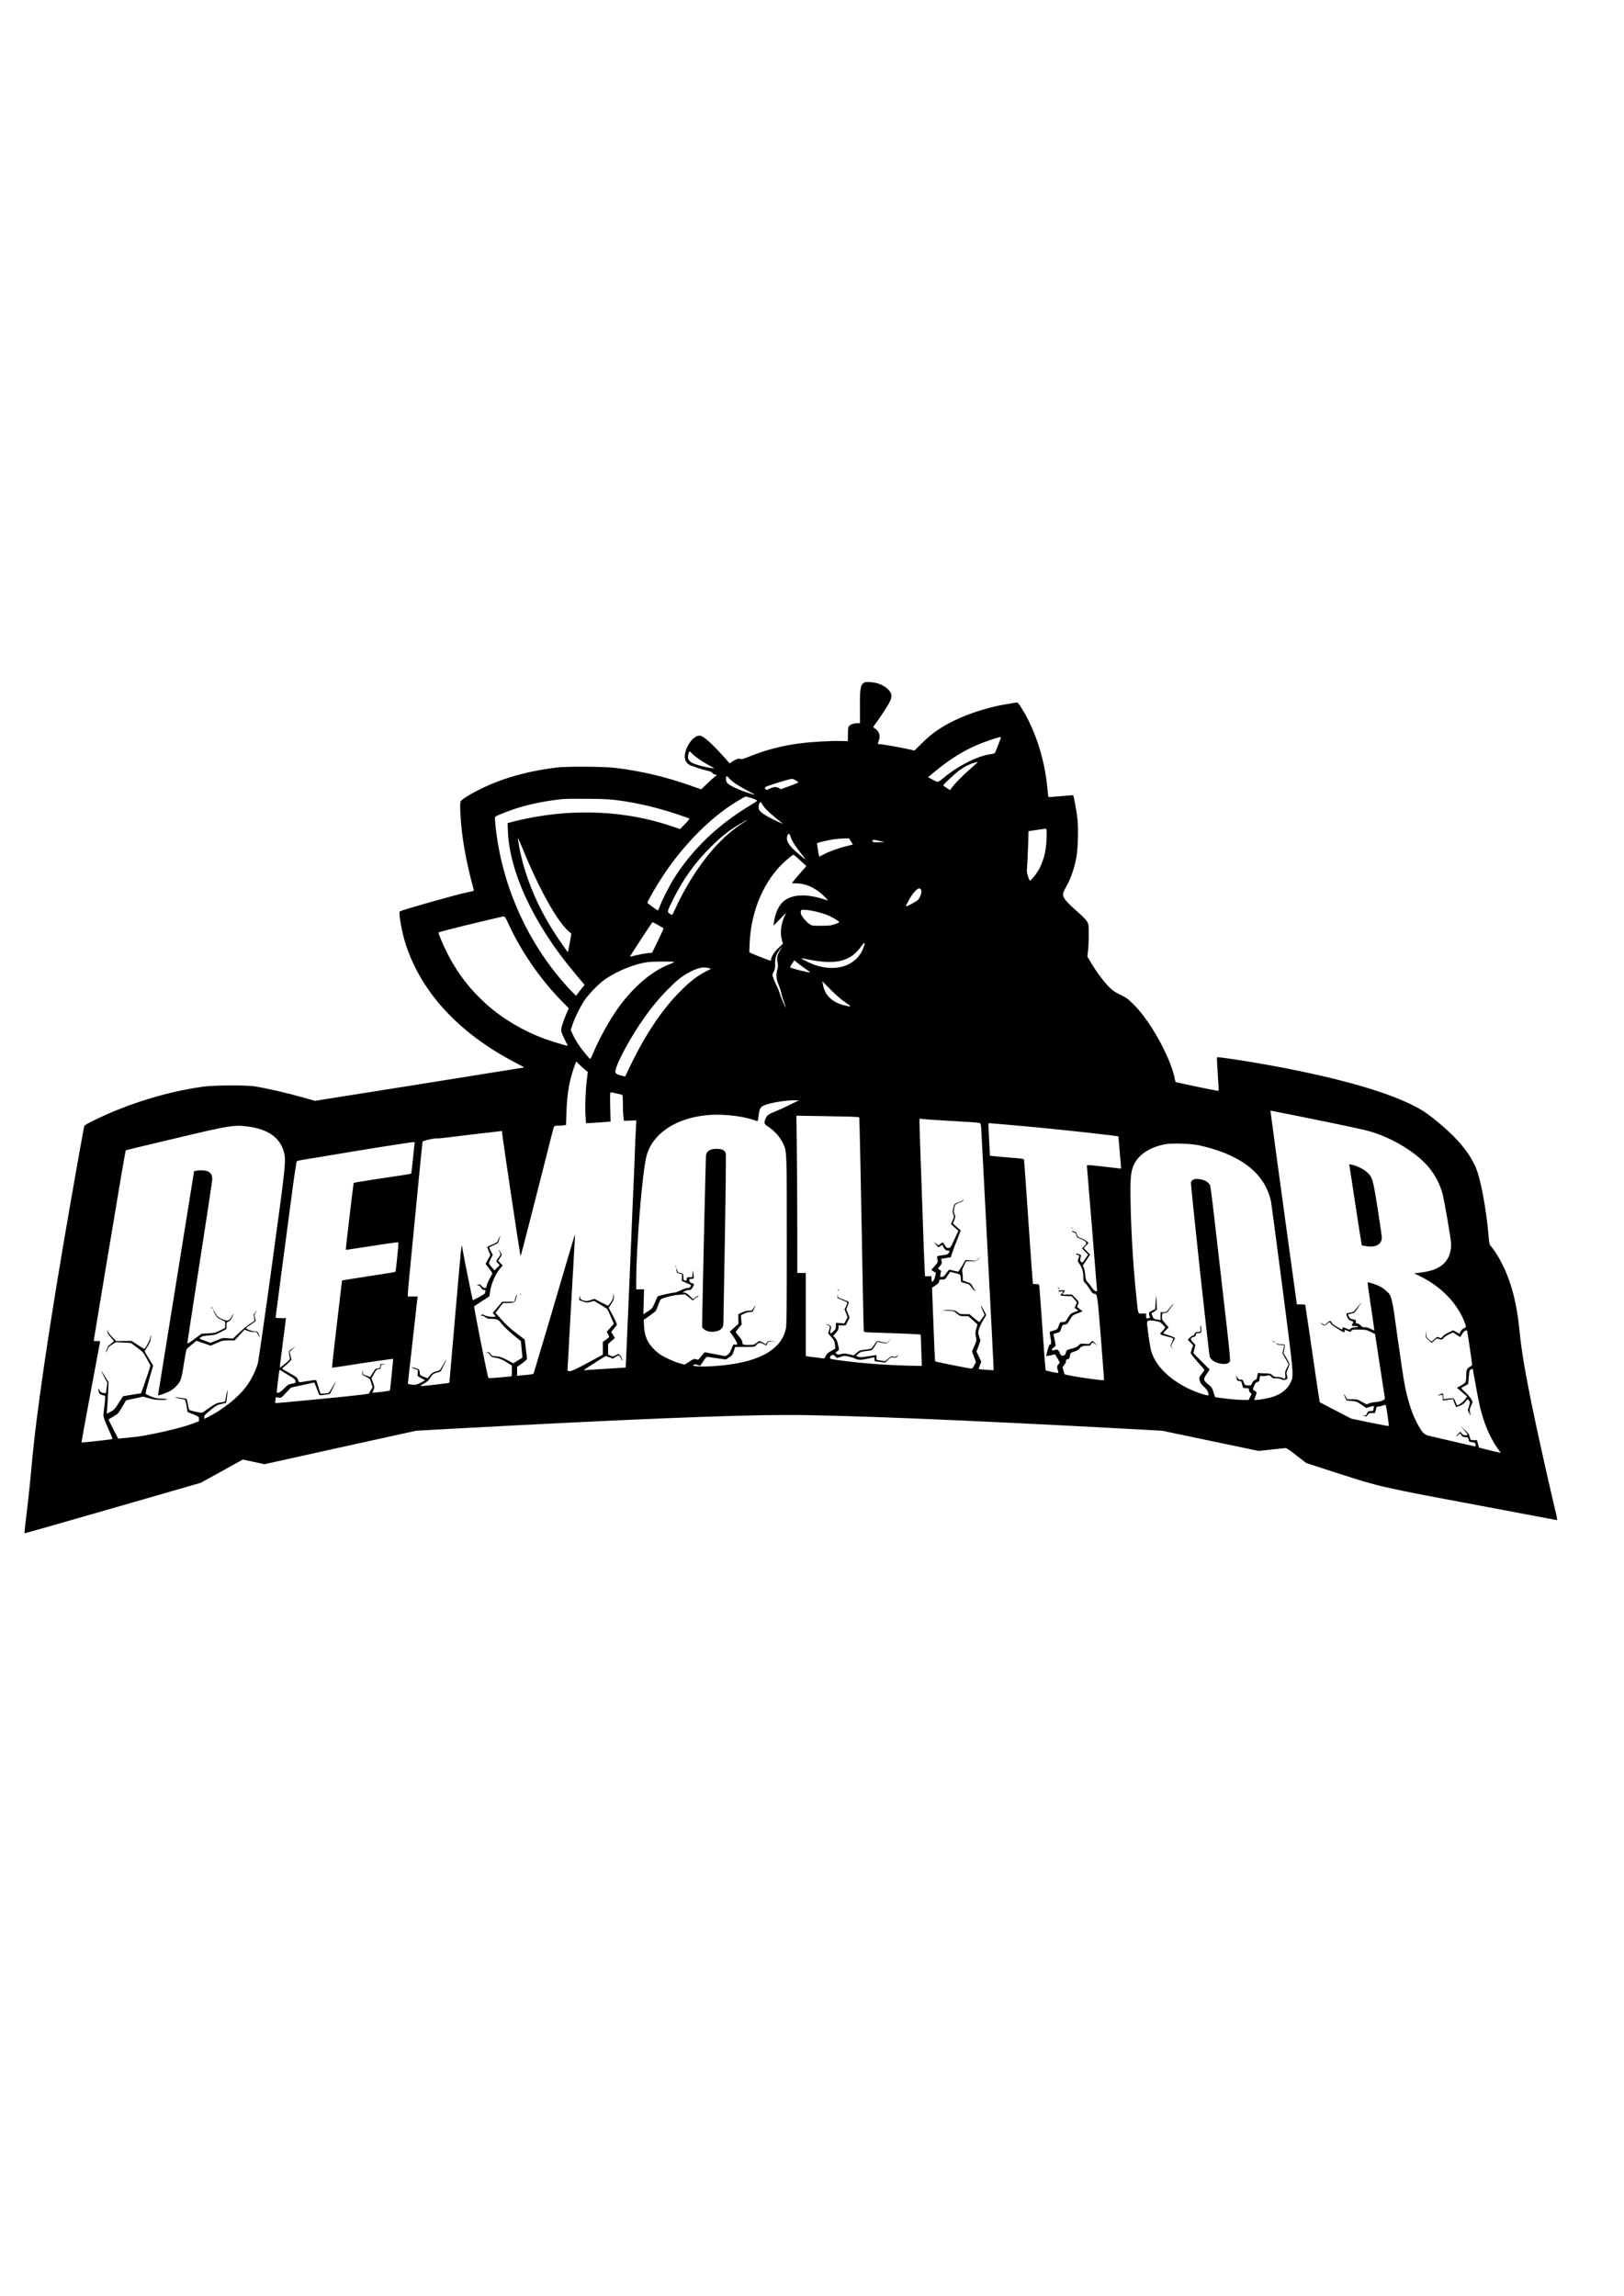 <?xml version="1.0" encoding="UTF-8" standalone="no"?> <svg xmlns="http://www.w3.org/2000/svg" version="1.0" width="2481pt" height="3508pt" viewBox="0 0 2481 3508" preserveAspectRatio="xMidYMid meet"><g transform="translate(0,3508) scale(0.1,-0.1)" fill="#000000" stroke="none"><path d="M13188 24641 c-43 -35 -53 -102 -51 -373 l1 -238 -37 0 c-53 0 -105 -17 -127 -41 -16 -18 -19 -38 -20 -128 l-1 -106 -114 3 c-137 4 -438 -13 -604 -34 -272 -34 -529 -100 -762 -194 -101 -41 -146 -54 -157 -48 -24 14 -68 1 -122 -34 l-47 -32 -66 75 c-202 228 -338 349 -393 349 -124 0 -268 -256 -215 -382 9 -21 30 -47 49 -58 36 -22 208 -80 300 -100 38 -9 58 -19 61 -30 2 -10 19 -20 38 -24 l33 -6 -39 -32 c-22 -18 -77 -67 -121 -111 l-82 -78 -153 54 c-382 136 -755 224 -1149 273 -182 23 -745 26 -910 6 -462 -57 -854 -171 -1203 -349 -131 -67 -252 -145 -260 -168 -17 -42 0 -328 34 -570 24 -179 76 -433 125 -623 20 -75 39 -146 41 -157 4 -18 -5 -22 -89 -37 -139 -26 -999 -269 -1040 -294 -23 -14 32 -322 88 -496 240 -743 818 -1367 1677 -1814 78 -40 138 -74 134 -74 -5 0 -102 -16 -215 -35 -114 -19 -831 -133 -1593 -255 l-1387 -220 -138 39 c-285 81 -600 154 -789 183 -138 20 -625 17 -785 -6 -547 -77 -1124 -253 -1637 -501 -138 -67 -173 -88 -178 -107 -9 -42 -123 -676 -209 -1173 -324 -1864 -524 -3216 -596 -4045 -20 -226 -49 -499 -90 -834 -11 -88 -18 -161 -16 -164 3 -2 609 170 1348 384 l1343 387 323 178 322 178 164 -35 165 -36 1158 256 1158 255 555 31 c2619 142 4274 210 5105 210 835 0 2661 -74 5180 -210 l560 -31 736 -154 735 -154 180 19 c98 11 195 21 215 23 34 4 48 -4 185 -111 l149 -116 500 -162 c621 -201 651 -208 2176 -493 618 -116 1133 -213 1145 -216 20 -4 19 4 -27 193 -114 480 -280 1231 -363 1643 -95 475 -144 770 -171 1044 -31 314 -78 545 -156 772 -68 198 -185 419 -276 524 -30 33 -32 40 -43 174 -32 386 -117 846 -189 1023 -91 224 -277 452 -564 690 -180 150 -260 204 -430 287 -443 219 -1232 434 -2251 615 -335 59 -705 114 -713 106 -4 -3 1 -119 11 -257 10 -138 15 -254 12 -257 -5 -5 -613 121 -653 135 -6 3 -14 28 -18 56 -9 65 -55 202 -105 317 -141 320 -339 630 -520 811 -84 85 -107 102 -201 148 -82 40 -122 66 -170 114 -77 77 -196 234 -277 370 l-61 102 10 80 c13 98 17 357 6 406 -10 50 -47 94 -174 205 -164 145 -213 204 -213 260 0 18 18 63 45 110 74 129 127 282 161 465 21 114 30 428 15 571 -11 103 -56 357 -66 366 -2 3 -88 -3 -190 -13 -103 -9 -188 -15 -189 -13 -2 1 -8 63 -15 136 -41 453 -197 925 -418 1259 -30 45 -38 52 -61 48 -15 -3 -72 -12 -127 -21 -234 -36 -515 -119 -730 -214 -247 -109 -418 -222 -582 -387 l-112 -111 -103 23 c-118 27 -398 75 -434 75 -29 0 -28 0 -7 59 27 76 -1 149 -72 188 -19 11 -19 13 13 55 68 91 194 282 222 339 36 70 38 114 7 160 -55 82 -174 140 -302 147 -70 3 -83 1 -107 -17z m2102 -830 c0 -13 -81 -224 -92 -237 -4 -6 -34 -14 -65 -18 -183 -21 -484 -170 -699 -346 -112 -92 -100 -89 -183 -44 l-72 39 33 28 c259 221 477 362 720 466 115 49 297 112 351 120 4 0 7 -3 7 -8z m-4708 -254 c48 -47 120 -97 247 -169 l86 -49 -50 6 c-78 10 -215 45 -271 70 -59 26 -84 56 -84 102 0 28 17 83 26 83 2 0 23 -19 46 -43z m4303 -170 c-178 -156 -291 -268 -350 -351 l-21 -28 -52 33 c-29 17 -52 35 -52 39 0 13 176 178 240 225 79 58 163 101 233 120 28 7 54 14 57 14 3 0 -22 -23 -55 -52z m-3627 -295 c43 -28 127 -76 188 -107 117 -60 107 -62 -51 -8 -135 46 -259 107 -284 139 -21 26 -27 67 -15 98 5 13 15 7 45 -28 22 -24 74 -67 117 -94z m902 62 c22 -15 39 -28 38 -29 -14 -12 -278 -110 -278 -103 0 16 -69 39 -98 32 -15 -3 -47 -16 -70 -27 -43 -21 -44 -21 -58 -2 -8 10 -11 22 -7 26 21 20 369 127 416 129 9 0 35 -12 57 -26z m-672 -271 c45 -15 81 -32 79 -37 -2 -6 -55 -41 -118 -79 -492 -297 -887 -679 -1163 -1126 -66 -107 -175 -324 -207 -412 -12 -32 -25 -59 -29 -59 -9 0 -160 109 -160 116 0 22 144 271 243 419 274 412 609 767 962 1023 84 60 283 182 299 182 6 0 48 -12 94 -27z m-2043 -32 c304 -41 598 -111 900 -212 99 -33 183 -63 187 -67 4 -4 -27 -41 -68 -83 l-74 -77 -144 49 c-676 227 -1441 267 -2191 114 -93 -19 -199 -43 -235 -54 l-65 -18 3 -99 c19 -641 395 -1447 1025 -2196 56 -67 112 -134 125 -149 l23 -28 -43 -53 c-24 -29 -53 -67 -65 -83 l-22 -30 -56 55 c-31 30 -102 108 -158 174 -559 652 -921 1487 -1014 2343 -16 152 -16 156 2 169 30 22 260 109 376 142 206 59 414 98 640 122 46 5 224 7 394 5 243 -2 342 -8 460 -24z m2241 -118 c30 -36 135 -129 244 -215 l35 -28 -60 26 c-116 50 -238 118 -276 154 -34 32 -39 43 -39 80 0 27 7 51 17 62 16 18 17 18 31 -9 8 -15 30 -47 48 -70z m-277 -187 c-2 -3 -38 -27 -79 -54 -246 -161 -473 -397 -691 -720 -109 -161 -239 -391 -311 -553 -29 -65 -57 -119 -61 -119 -5 0 -22 10 -39 21 -38 28 -36 34 56 219 155 309 330 555 561 785 165 166 285 262 451 360 98 59 126 74 113 61z m4581 -218 c0 -204 -34 -366 -105 -507 -43 -87 -141 -209 -155 -194 -4 4 -16 35 -27 68 -16 50 -18 74 -12 145 4 47 11 187 15 312 l7 228 31 5 c31 6 210 31 234 34 9 1 12 -23 12 -91z m-3913 -30 c16 -57 72 -148 160 -258 40 -49 70 -90 68 -90 -8 0 -121 93 -174 144 -97 92 -126 156 -101 220 14 39 34 31 47 -16z m-4081 -213 c247 -600 516 -1081 689 -1233 l44 -39 -25 -139 c-14 -76 -27 -140 -28 -141 -2 -2 -37 45 -78 104 -285 407 -463 767 -592 1193 -35 119 -79 317 -90 405 -7 60 -8 62 80 -150z m5004 138 l30 -47 -107 -27 c-123 -30 -273 -86 -352 -130 -29 -17 -54 -29 -55 -27 -7 9 -37 200 -33 204 9 10 158 45 246 59 47 7 121 13 164 14 l77 1 30 -47z m460 3 l55 -14 -92 -1 c-88 -1 -93 0 -93 20 0 23 16 22 130 -5z m-1235 -293 l94 -87 -63 -70 c-80 -92 -156 -183 -156 -188 0 -2 31 -4 69 -5 153 -2 311 -80 440 -215 22 -24 39 -44 38 -45 -2 -1 -37 9 -78 22 -247 78 -448 71 -580 -21 -80 -55 -147 -190 -164 -328 l-7 -60 96 100 96 99 -29 -65 c-52 -119 -65 -239 -36 -351 l16 -59 -67 -63 c-65 -60 -114 -138 -114 -180 0 -14 -5 -17 -22 -12 -42 13 -246 94 -279 110 l-32 17 6 141 c20 492 223 961 537 1244 68 60 122 103 133 103 5 0 51 -39 102 -87z m1849 -455 c11 -30 -11 -99 -46 -144 -19 -24 -176 -109 -185 -100 -6 6 44 102 80 156 75 112 131 145 151 88z m-1581 -333 c51 -13 122 -36 158 -51 74 -32 169 -90 169 -103 0 -5 -30 -20 -67 -33 -59 -20 -87 -23 -209 -23 -140 0 -141 0 -184 30 -45 31 -113 114 -125 153 -3 12 -3 32 0 43 7 21 11 21 86 15 43 -3 120 -17 172 -31z m-4724 -183 c191 -415 478 -833 798 -1163 l122 -125 -39 -90 c-21 -50 -48 -123 -60 -163 -27 -86 -23 -102 43 -236 24 -47 43 -85 42 -85 -18 0 -279 79 -351 106 -673 251 -1187 704 -1493 1314 -72 144 -139 306 -130 314 9 7 371 99 634 161 154 36 296 69 315 74 63 16 62 17 119 -107z m2285 -16 c43 -25 80 -47 83 -49 2 -3 -36 -88 -85 -190 l-89 -184 -71 -7 c-39 -4 -115 -18 -169 -31 -54 -13 -98 -23 -99 -22 -3 5 339 527 345 527 4 0 43 -20 85 -44z m3145 -324 c-24 -74 -62 -137 -118 -192 -143 -141 -372 -178 -621 -98 -69 22 -224 97 -216 105 2 3 38 -3 78 -12 40 -9 120 -23 178 -31 320 -42 508 21 651 219 55 75 71 78 48 9z m-1285 -69 c-42 -70 -49 -108 -35 -181 9 -48 8 -67 -5 -112 -21 -72 -14 -152 21 -227 14 -32 33 -89 41 -126 7 -37 27 -101 43 -142 16 -41 27 -75 24 -75 -8 0 -71 145 -88 204 -9 33 -34 94 -55 135 -21 42 -43 95 -50 118 -12 38 -11 45 10 85 19 35 23 57 22 120 -1 92 14 141 64 209 20 27 37 49 39 49 2 0 -12 -26 -31 -57z m383 -270 c46 -31 81 -58 79 -60 -10 -10 -306 65 -306 78 0 5 15 31 33 58 l32 49 40 -34 c22 -18 77 -59 122 -91z m-1997 99 c0 -5 -38 -23 -85 -41 -262 -102 -547 -348 -774 -666 -133 -187 -292 -475 -382 -692 -19 -46 -37 -83 -41 -83 -13 0 -132 146 -185 226 -29 45 -67 113 -83 150 l-31 68 31 91 c41 115 114 262 181 362 73 107 227 264 324 328 193 128 436 225 634 254 74 11 411 13 411 3z m524 -93 l40 -11 -80 -41 c-141 -74 -234 -147 -390 -302 -273 -273 -526 -648 -756 -1121 l-88 -182 -41 9 c-77 18 -109 36 -109 62 0 66 105 288 251 532 176 293 356 531 549 725 144 146 217 204 333 265 126 68 212 86 291 64z m2094 -527 c101 -67 98 -73 -20 -43 -189 49 -296 153 -326 318 l-9 50 131 -132 c87 -87 162 -152 224 -193z m-3960 -1044 l22 -15 -15 -127 c-21 -179 -29 -400 -20 -540 l7 -119 112 7 c61 3 145 9 187 13 l77 6 -6 223 c-3 158 -2 224 6 224 6 0 41 -7 79 -15 37 -9 77 -17 88 -20 19 -4 20 -13 21 -147 0 -79 4 -168 8 -198 l7 -55 95 3 95 3 -5 -93 c-7 -121 -14 -292 -21 -503 -3 -93 -10 -253 -15 -355 -5 -102 -14 -306 -20 -455 -12 -300 -15 -392 -65 -1554 -19 -447 -36 -815 -37 -816 -2 -1 -142 -10 -313 -20 -170 -9 -314 -20 -320 -23 -5 -3 -5 0 1 7 18 20 318 211 330 211 7 0 33 -9 59 -20 l46 -20 39 25 c22 14 43 25 47 25 14 0 43 -34 43 -51 0 -10 4 -20 8 -23 19 -12 -2 54 -24 75 l-24 23 -45 -22 c-43 -21 -46 -21 -80 -5 l-35 17 0 80 0 81 51 46 52 45 -27 47 -28 47 39 47 c22 27 43 54 47 60 4 7 -22 67 -59 137 l-66 124 41 63 c34 53 40 69 39 113 l-1 51 -8 -52 c-5 -36 -18 -66 -41 -95 -18 -24 -34 -45 -36 -48 -2 -2 -51 20 -108 50 l-104 55 -49 -17 c-57 -21 -83 -21 -132 -4 -28 10 -36 19 -41 47 l-6 34 -2 -41 -1 -40 58 -20 c53 -19 61 -20 113 -6 l55 15 97 -57 c53 -32 101 -63 106 -70 6 -7 30 -60 54 -118 l45 -105 -55 -62 -55 -61 21 -36 c12 -19 19 -40 16 -44 -3 -5 -26 -24 -50 -41 l-45 -32 0 -98 0 -97 -233 -126 c-178 -96 -242 -126 -270 -126 -29 0 -37 4 -37 18 0 23 108 1939 113 2017 3 39 2 53 -4 40 -5 -11 -74 -245 -155 -520 -111 -381 -338 -1149 -470 -1586 -3 -12 -23 -18 -77 -23 -39 -4 -96 -9 -124 -12 l-53 -6 0 69 0 69 75 52 c44 31 75 59 75 70 0 9 -7 79 -17 155 l-16 139 -131 100 c-91 69 -160 132 -223 205 l-93 104 57 75 57 74 56 0 c30 0 71 3 91 6 33 6 37 10 53 61 10 30 15 57 13 60 -3 3 -13 -20 -23 -51 l-18 -56 -91 0 -91 0 -50 -57 c-27 -32 -60 -70 -73 -86 l-24 -28 22 -23 c11 -12 21 -25 21 -29 0 -17 -122 -6 -162 14 -36 19 -42 19 -56 5 -14 -13 -13 -14 6 -9 13 3 33 -4 55 -21 23 -18 46 -26 74 -26 108 0 124 -7 182 -82 31 -39 105 -110 172 -164 l117 -96 6 -64 c3 -35 9 -92 12 -126 l5 -63 -69 -42 -70 -43 -93 49 c-78 41 -107 51 -167 57 -67 6 -74 9 -88 35 -12 25 -20 29 -52 27 -37 -1 -37 -1 -4 -5 23 -3 36 -12 47 -33 16 -31 22 -34 108 -49 42 -8 83 -26 143 -63 l84 -53 0 -82 c0 -46 -3 -83 -7 -83 -5 0 -84 -7 -176 -16 -99 -10 -171 -13 -176 -8 -12 14 -224 1081 -217 1092 3 5 57 42 119 82 l114 73 12 86 c15 105 84 260 148 336 l43 49 -35 36 -35 36 29 45 28 45 -23 45 c-27 51 -31 48 -9 -5 15 -36 15 -38 -13 -74 -46 -59 -46 -61 -16 -93 l28 -29 -39 -40 -40 -41 -42 48 c-23 26 -42 54 -43 61 0 7 13 39 29 70 l29 58 -29 53 c-16 30 -27 57 -24 61 3 4 34 20 70 36 63 28 65 30 80 80 21 73 18 78 -8 14 -21 -53 -24 -55 -94 -85 -39 -16 -74 -33 -78 -36 -3 -3 6 -32 21 -65 l26 -59 -37 -68 -37 -68 51 -67 c28 -37 52 -71 52 -75 1 -5 -16 -41 -39 -80 -22 -40 -43 -89 -46 -109 -6 -32 -11 -38 -31 -38 -14 0 -33 12 -47 30 -20 26 -27 29 -53 21 -30 -9 -30 -9 -3 -10 19 -1 32 -11 47 -36 15 -25 27 -35 46 -35 23 0 25 -3 19 -27 -4 -16 -7 -28 -8 -29 -27 -21 -179 -104 -183 -100 -6 6 -144 694 -159 792 -6 42 -8 46 -15 24 -4 -14 -47 -486 -95 -1050 -48 -564 -88 -1026 -89 -1028 -4 -5 -411 -53 -430 -50 -15 3 -6 11 35 35 66 38 66 38 110 102 31 45 42 53 92 68 l58 16 45 88 c58 113 58 127 -1 24 -25 -44 -49 -84 -53 -88 -4 -4 -32 -14 -62 -22 -42 -11 -61 -24 -91 -59 l-38 -45 -58 24 c-55 22 -57 25 -60 63 -4 48 -12 55 -76 71 -65 16 -67 9 -3 -13 l52 -18 -3 -46 -3 -47 55 -30 c31 -16 56 -32 56 -35 0 -3 -31 -21 -69 -40 -63 -30 -75 -32 -127 -26 -32 4 -60 8 -62 10 -2 2 15 165 38 362 22 198 54 478 70 624 17 146 32 284 35 308 l5 42 -75 0 -75 0 0 35 c0 20 11 151 25 293 115 1194 197 2029 200 2038 4 14 191 58 211 50 8 -3 102 5 207 19 106 14 311 38 457 55 146 16 281 32 301 35 l36 5 7 -58 c15 -132 248 -1689 272 -1820 4 -18 8 -32 9 -30 5 5 272 1047 390 1518 58 234 110 435 115 448 8 19 17 22 62 22 29 0 69 3 89 6 l36 6 6 192 c9 280 45 488 117 689 l32 88 67 -64 c36 -34 76 -70 89 -79z m3109 -518 c-76 -38 -175 -83 -220 -101 -106 -42 -131 -60 -151 -109 -26 -66 -22 -86 27 -116 109 -69 201 -173 247 -280 50 -115 50 -106 50 -1472 0 -1058 -3 -1288 -14 -1343 -61 -287 -339 -470 -826 -543 -206 -31 -449 -44 -554 -30 -43 6 -45 8 -27 21 17 12 25 11 57 -2 20 -8 37 -15 39 -15 1 0 23 32 49 71 45 67 49 71 79 65 18 -3 85 -13 149 -22 l118 -16 49 32 c44 28 52 38 71 96 l22 64 147 0 c146 0 148 0 172 26 42 45 54 47 108 20 l49 -25 12 29 c11 27 16 29 74 33 l61 3 -62 2 c-57 2 -64 0 -79 -23 l-16 -25 -42 25 c-24 14 -47 25 -53 25 -6 0 -27 -13 -48 -30 -35 -28 -44 -30 -120 -30 -87 0 -95 4 -95 52 0 11 -22 46 -50 78 -27 32 -50 62 -50 67 0 5 20 33 45 62 l46 53 -7 72 -6 71 53 25 c29 14 70 25 92 25 37 0 39 2 58 50 25 66 23 70 -5 15 -23 -44 -25 -45 -72 -46 -30 0 -71 -10 -106 -27 l-58 -26 0 -75 0 -74 -65 -59 -65 -59 55 -79 c30 -44 55 -90 55 -103 0 -21 -3 -23 -29 -17 -28 6 -30 4 -56 -64 -20 -54 -34 -75 -60 -91 l-33 -21 -159 30 -158 30 -20 -23 c-11 -12 -33 -39 -50 -60 -28 -35 -32 -36 -60 -25 -28 11 -36 8 -103 -35 l-72 -47 -78 21 c-42 11 -128 45 -190 76 -89 43 -128 69 -186 124 -116 111 -162 215 -168 384 l-3 80 90 63 c49 35 93 70 97 77 4 7 19 46 34 87 14 41 31 79 38 85 22 23 191 65 282 71 l91 6 59 -46 58 -47 26 25 c14 13 36 28 50 34 19 7 21 10 6 10 -10 1 -32 -11 -49 -25 l-30 -25 -51 50 c-39 38 -59 51 -81 51 l-30 0 33 20 c18 11 48 20 67 20 29 0 37 6 57 41 13 23 22 44 20 48 -1 3 -17 11 -35 17 -24 8 -33 17 -35 37 -3 25 0 27 32 27 40 0 41 3 29 86 l-8 49 -5 -55 -5 -55 -40 0 c-36 0 -40 -3 -43 -27 -3 -29 -9 -32 -36 -22 -12 4 -16 20 -16 54 0 51 1 50 -62 64 -19 4 -28 14 -33 37 -4 17 -9 28 -12 25 -3 -2 -2 -18 2 -35 5 -25 14 -33 47 -41 l40 -11 -4 -50 -3 -50 70 -31 c39 -17 71 -32 73 -33 2 -2 -3 -12 -10 -24 -9 -14 -23 -21 -46 -21 -18 0 -64 -16 -102 -35 -38 -19 -84 -35 -102 -36 -18 0 -82 -12 -142 -27 l-108 -27 -42 -94 c-40 -92 -43 -95 -109 -138 l-69 -44 6 190 5 191 -59 0 -60 0 0 133 c0 533 93 1662 156 1902 105 402 579 658 1167 631 169 -8 340 -35 448 -71 44 -15 82 -25 84 -24 2 2 9 42 15 89 13 101 27 126 84 151 86 38 316 77 456 77 l75 0 -138 -68z m7796 -179 c689 -140 972 -200 1076 -231 345 -103 705 -324 890 -547 102 -124 180 -278 215 -428 26 -112 116 -633 123 -712 11 -136 -29 -255 -113 -333 -79 -73 -183 -112 -351 -134 l-98 -12 90 -44 c324 -159 572 -416 682 -709 26 -69 27 -66 -28 -96 -14 -8 -32 -28 -39 -44 l-12 -31 -49 27 -48 27 -71 -34 c-40 -19 -81 -47 -92 -62 -18 -26 -21 -27 -51 -14 -31 13 -33 12 -73 -26 l-41 -39 -41 33 c-37 30 -41 38 -43 83 l-3 50 -4 -50 c-3 -49 -2 -51 45 -92 l48 -42 37 36 c37 36 38 36 77 23 39 -13 41 -12 65 17 14 16 52 42 85 57 l60 27 55 -36 55 -35 26 43 c29 51 71 76 79 49 6 -18 76 -496 76 -516 0 -6 -16 -20 -36 -31 -45 -24 -54 -47 -54 -135 0 -38 -4 -79 -9 -92 -5 -13 -35 -38 -71 -58 l-62 -35 29 -24 c15 -13 50 -43 77 -66 l50 -43 -38 -50 c-33 -43 -109 -95 -119 -81 -2 2 -13 27 -24 54 -18 46 -22 50 -54 50 -19 -1 -55 -4 -81 -8 l-48 -8 0 45 c0 52 -5 54 -65 25 -23 -11 -29 -17 -15 -13 76 18 70 21 70 -31 0 -44 2 -47 23 -42 12 3 47 9 79 12 l56 7 22 -61 c13 -34 24 -61 25 -61 2 0 27 9 57 21 36 14 63 33 83 59 17 22 33 39 37 40 4 0 14 -11 23 -24 14 -21 14 -28 -3 -83 l-19 -59 24 -50 c13 -27 21 -38 18 -24 -17 74 -16 87 9 142 l25 57 -25 46 c-14 25 -55 71 -89 102 -35 31 -61 61 -59 65 3 5 27 19 54 33 l48 25 7 67 c12 142 14 150 40 161 23 10 25 9 30 -21 86 -493 110 -603 176 -794 48 -140 131 -303 198 -393 27 -36 48 -66 46 -68 -1 -1 -76 16 -167 38 l-164 42 -15 56 -14 57 -49 0 c-27 0 -51 5 -52 10 -2 6 -8 29 -14 51 -8 33 -24 54 -78 100 l-67 58 58 -60 c31 -33 57 -65 57 -72 0 -7 -14 -12 -34 -12 -26 0 -39 7 -55 28 l-20 27 -43 -44 c-40 -42 -30 -41 19 2 22 20 22 20 34 -6 12 -26 35 -37 81 -37 23 0 28 -5 34 -35 6 -33 9 -35 54 -41 43 -6 48 -9 52 -35 3 -19 0 -29 -8 -29 -7 0 -153 33 -326 74 -172 41 -340 80 -373 87 -72 15 -101 42 -164 153 -91 161 -157 353 -210 621 -17 83 -66 409 -110 726 -88 641 -87 636 -174 716 -25 23 -67 53 -94 67 -58 29 -182 70 -189 63 -3 -3 19 -169 50 -368 30 -200 53 -365 51 -367 -1 -2 -27 9 -57 24 -33 17 -66 27 -88 25 -28 -1 -42 5 -65 29 -16 17 -39 30 -53 30 -21 0 -23 4 -18 24 6 26 3 28 -60 41 -22 4 -35 15 -47 39 l-15 33 51 12 c55 12 47 3 144 151 25 38 3 13 -56 -62 -48 -62 -56 -67 -99 -74 -72 -10 -73 -12 -50 -66 17 -40 27 -50 59 -59 38 -12 38 -12 24 -40 -21 -39 -20 -39 29 -39 25 0 48 -4 51 -10 4 -6 -12 -10 -41 -10 -34 0 -54 -6 -68 -19 -21 -20 -22 -20 -65 0 -54 24 -61 24 -61 -1 0 -20 -5 -18 -67 16 -66 36 -86 52 -109 90 -11 18 -14 17 -54 -15 l-42 -34 -37 18 c-40 19 -37 11 6 -15 27 -17 29 -16 67 13 37 30 39 30 52 11 19 -28 21 -29 108 -85 100 -64 106 -66 106 -40 0 25 9 26 55 4 34 -16 36 -16 50 3 13 19 23 21 122 19 100 -2 113 -5 173 -35 36 -18 66 -33 67 -34 0 0 33 -212 72 -471 40 -258 74 -482 77 -497 5 -23 0 -29 -33 -46 -21 -11 -70 -22 -110 -25 -39 -3 -86 -13 -103 -22 -31 -16 -32 -15 -101 24 -66 38 -76 41 -149 41 l-79 0 -22 40 c-30 53 -36 44 -8 -13 l22 -45 76 -7 c70 -6 82 -11 150 -57 l73 -51 55 17 c30 10 57 15 60 13 2 -3 1 -21 -2 -41 -7 -34 -9 -36 -47 -36 -35 0 -40 -3 -54 -36 -14 -32 -18 -35 -47 -30 l-32 6 35 -14 c34 -13 36 -12 53 15 17 25 25 29 66 29 l47 0 13 50 c12 46 15 50 42 50 16 0 46 7 66 15 24 10 39 12 43 5 9 -15 52 -312 46 -318 -3 -3 -133 21 -288 53 l-283 59 -240 124 c-132 69 -241 126 -243 127 -1 1 -27 168 -57 371 -103 707 -136 930 -150 1019 -8 50 -15 93 -15 98 0 4 -29 7 -63 7 l-64 0 -12 83 c-10 74 -71 513 -165 1197 -82 592 -226 1659 -226 1669 0 6 2 11 5 11 3 0 205 -40 448 -89z m-6772 -8 l36 -5 6 -182 c4 -99 18 -829 33 -1621 14 -792 27 -1449 30 -1461 4 -20 10 -21 256 -28 277 -8 608 -23 613 -28 1 -2 6 -110 10 -240 l7 -238 -68 1 c-310 2 -741 29 -1026 64 -306 38 -308 38 -308 62 0 15 9 27 25 35 22 10 29 8 53 -15 l28 -27 57 19 c52 18 60 18 119 5 35 -8 78 -21 96 -30 55 -26 93 -27 192 -5 52 12 98 21 102 21 4 0 8 -13 8 -30 0 -16 3 -30 8 -30 4 -1 41 -5 82 -10 l75 -9 42 41 c38 38 45 40 85 36 38 -4 46 -2 62 21 l19 26 -24 -21 c-19 -17 -31 -19 -59 -13 -31 7 -40 4 -81 -31 l-47 -39 -58 9 c-33 6 -62 10 -66 10 -5 0 -8 17 -8 38 l0 38 -125 -19 c-106 -17 -130 -18 -156 -6 l-32 13 35 31 c28 26 46 33 99 39 116 13 115 13 155 81 l36 62 72 -13 71 -12 40 41 40 42 -40 -37 -40 -37 -65 14 c-36 8 -70 14 -76 15 -7 0 -29 -27 -50 -60 -42 -64 -36 -61 -166 -75 -47 -5 -64 -13 -101 -46 l-45 -39 -71 17 c-61 15 -78 15 -121 4 -46 -12 -53 -11 -71 5 -19 17 -19 18 11 37 24 15 30 25 26 41 -3 12 -10 46 -17 76 -7 37 -21 65 -41 87 l-30 31 41 45 c32 35 41 52 41 81 l0 36 55 0 55 0 30 59 29 59 -25 63 -26 63 22 53 c12 29 19 56 17 60 -3 5 -41 21 -86 38 -79 28 -80 29 -84 67 -4 38 -4 38 -3 -4 l1 -41 70 -30 c39 -16 74 -32 78 -37 5 -4 -2 -29 -16 -56 l-25 -48 24 -62 23 -63 -26 -47 -26 -46 -64 5 -63 5 0 -47 c0 -41 -5 -51 -39 -85 -40 -39 -56 -37 -46 9 3 14 7 36 10 50 5 21 0 27 -31 40 -21 8 -39 14 -41 11 -2 -2 10 -9 27 -16 35 -14 34 -10 16 -75 l-13 -50 49 -56 c43 -50 49 -64 54 -115 l5 -59 -66 -38 c-53 -31 -69 -46 -82 -78 -11 -28 -20 -38 -32 -35 -9 2 -63 9 -121 16 -58 6 -115 13 -127 16 l-23 4 0 635 0 635 -65 0 -65 0 0 688 c0 379 -3 920 -7 1202 l-6 513 444 -7 c244 -4 460 -9 480 -13z m1317 -53 c180 -11 377 -23 437 -26 61 -4 117 -10 126 -15 13 -6 17 -32 22 -131 3 -68 47 -914 98 -1880 51 -967 91 -1759 89 -1762 -6 -5 -220 11 -227 17 -2 3 6 28 17 58 l21 53 -36 78 -37 78 31 84 30 85 -19 57 c-18 52 -19 61 -6 111 8 30 37 92 64 138 l50 83 -41 76 c-22 41 -42 74 -44 72 -2 -2 10 -35 27 -75 l31 -72 -38 -54 c-21 -30 -41 -55 -44 -55 -3 0 -37 27 -77 60 l-71 60 -73 0 c-67 0 -77 3 -110 30 -35 29 -41 30 -145 33 -69 2 -94 1 -68 -4 22 -4 66 -8 98 -8 53 -1 63 -5 106 -41 44 -38 51 -40 112 -40 l64 -1 70 -63 69 -63 -19 -62 c-16 -55 -17 -69 -6 -124 12 -61 11 -63 -24 -145 l-36 -83 31 -79 30 -80 -25 -50 c-19 -37 -31 -50 -48 -50 -28 -1 -540 101 -549 109 -6 5 -14 195 -44 981 l-5 145 53 35 c39 26 54 42 56 63 3 25 7 27 47 27 41 0 44 2 81 58 l37 59 75 -17 c83 -18 90 -25 91 -97 1 -41 2 -43 44 -53 84 -22 92 -27 122 -73 23 -35 36 -46 55 -45 21 1 22 1 4 5 -13 3 -29 22 -44 53 -21 45 -27 50 -86 71 l-64 23 -1 55 c-1 31 -4 67 -8 81 -6 19 1 42 26 93 l33 67 78 0 c77 0 78 0 113 38 l34 37 -37 -34 -37 -34 -80 6 -80 5 -52 -89 c-29 -49 -57 -89 -63 -89 -6 0 -36 7 -66 15 -30 8 -60 15 -66 15 -6 0 -28 -25 -49 -55 -31 -45 -43 -55 -66 -55 -31 0 -31 -5 -14 75 3 14 2 25 -3 25 -4 0 -17 6 -27 14 -18 13 -18 15 14 51 28 32 32 42 26 74 l-6 37 74 12 73 13 23 70 c12 39 46 131 76 204 l52 134 -59 53 -60 53 21 54 c18 48 19 56 6 82 -18 33 -18 69 -2 123 11 35 17 40 72 60 48 17 60 25 61 44 1 17 1 18 -3 3 -3 -14 -23 -26 -68 -41 -69 -23 -65 -18 -90 -121 -4 -15 0 -42 9 -63 14 -34 14 -39 -10 -93 l-26 -57 57 -51 57 -50 -60 -130 c-55 -122 -61 -130 -89 -133 -26 -3 -34 3 -54 34 -13 21 -27 42 -31 47 -3 6 -20 -1 -38 -16 l-31 -27 -37 28 -37 27 35 -42 35 -42 31 20 32 19 12 -30 c15 -36 46 -60 77 -60 23 0 23 -1 9 -29 -14 -27 -22 -30 -101 -41 -94 -13 -86 -5 -70 -84 4 -19 -6 -37 -45 -79 -28 -30 -50 -57 -50 -60 0 -3 15 -14 34 -25 l35 -20 -14 -58 c-7 -32 -22 -64 -32 -72 -17 -12 -18 -10 -21 32 l-3 46 -48 0 -49 0 -6 108 c-4 59 -20 494 -36 967 -16 473 -34 964 -38 1090 -4 127 -6 234 -4 238 2 5 11 6 19 3 8 -4 162 -15 341 -26z m1042 -70 c423 -35 1188 -115 1551 -161 l85 -11 21 -246 c12 -136 21 -247 20 -248 -1 0 -108 12 -237 28 -129 15 -246 27 -260 26 l-26 -3 78 -945 c42 -520 77 -953 77 -963 2 -36 -42 -15 -76 37 -17 27 -46 64 -64 82 -29 30 -33 42 -39 111 -4 43 -14 93 -22 112 l-16 35 56 83 56 84 -49 49 -49 50 39 40 c21 22 37 41 34 43 -48 39 -87 61 -121 71 -38 11 -45 18 -56 54 -11 33 -19 42 -37 42 -13 0 -26 6 -28 13 -3 7 -6 6 -6 -5 -1 -11 8 -18 26 -20 22 -2 29 -10 36 -40 8 -33 14 -39 55 -53 26 -8 60 -25 76 -38 32 -26 29 -42 -18 -86 l-26 -25 47 -48 47 -47 -45 -65 c-43 -63 -45 -64 -63 -47 -15 16 -17 25 -8 64 8 42 8 46 -12 50 -12 2 -29 8 -38 12 -11 4 -18 3 -18 -4 0 -6 11 -13 25 -17 29 -7 30 -10 11 -56 -14 -33 -14 -37 10 -71 46 -69 64 -124 64 -201 0 -67 2 -74 30 -101 17 -16 47 -58 68 -93 26 -45 44 -64 62 -68 57 -12 51 25 108 -669 28 -357 50 -650 48 -652 -13 -14 -586 72 -602 90 -1 1 -9 25 -17 54 l-15 51 29 40 c18 24 27 46 23 56 -5 12 2 19 24 27 26 9 32 17 38 54 6 44 7 44 70 65 47 16 68 29 80 50 17 28 58 40 135 40 16 0 29 3 29 8 0 4 7 16 15 26 14 18 16 18 52 -9 l38 -28 -34 36 c-19 21 -39 37 -44 37 -5 0 -18 -11 -28 -25 -19 -23 -24 -24 -85 -18 -63 6 -66 5 -97 -25 -23 -22 -53 -36 -107 -49 -72 -18 -75 -21 -85 -55 -12 -43 -12 -43 -46 -51 -23 -6 -28 -2 -49 43 -25 52 -33 56 -88 41 -25 -8 -32 -7 -32 4 0 14 10 25 43 48 17 12 17 16 -1 104 l-19 91 51 14 c50 14 51 16 69 71 17 53 20 56 55 59 33 3 40 9 77 73 40 68 43 70 115 98 41 15 76 29 77 31 2 1 -17 17 -42 35 -45 32 -45 32 -30 61 22 43 20 49 -37 107 l-52 53 -74 0 -73 0 20 29 c12 16 21 31 21 33 0 2 -22 3 -50 3 -32 0 -50 -4 -50 -12 0 -8 11 -10 35 -6 40 6 45 -5 15 -32 -11 -10 -20 -22 -20 -26 0 -5 39 -10 86 -11 l87 -3 40 -47 40 -48 -18 -41 -19 -40 29 -23 28 -22 -59 -23 c-54 -20 -63 -27 -99 -86 -38 -63 -41 -65 -80 -65 -40 0 -41 0 -60 -57 -19 -54 -22 -57 -70 -70 -27 -8 -55 -16 -61 -18 -8 -2 -8 -23 2 -77 18 -99 17 -116 -4 -122 -12 -4 -24 -31 -39 -88 -12 -45 -20 -84 -18 -86 2 -3 33 2 69 10 l65 15 35 -60 c20 -33 36 -63 36 -67 0 -4 -9 -15 -20 -25 -23 -20 -25 -47 -9 -94 6 -18 9 -34 6 -37 -8 -8 -189 30 -193 41 -2 5 -15 170 -29 365 -53 747 -66 925 -70 938 -3 7 -22 12 -50 12 -25 0 -45 1 -45 3 0 1 -9 117 -20 257 -10 140 -40 561 -65 935 -26 374 -48 689 -50 700 -4 20 -18 22 -222 38 -120 10 -236 20 -259 23 l-41 6 -11 226 c-7 125 -12 237 -12 250 0 22 3 23 58 17 31 -3 163 -14 292 -25z m-11675 -21 c308 -38 492 -161 557 -373 42 -139 41 -158 -176 -1736 -108 -789 -206 -1469 -217 -1510 -27 -104 -107 -263 -178 -357 -128 -170 -355 -350 -588 -467 l-53 -26 0 29 c0 24 14 40 96 106 85 69 104 79 168 94 l71 16 12 85 c18 122 10 142 -11 29 l-18 -95 -70 -12 c-61 -11 -81 -21 -166 -80 -53 -38 -102 -72 -108 -75 -17 -10 -195 28 -204 43 -4 7 -13 46 -20 86 -7 41 -16 77 -20 79 -14 8 -179 32 -175 25 2 -4 35 -12 72 -19 38 -7 73 -15 79 -19 6 -4 17 -47 25 -97 l14 -89 87 -36 c87 -35 88 -35 88 -71 l0 -35 -102 -38 c-197 -73 -705 -188 -908 -205 -69 -6 -147 -14 -175 -17 l-50 -5 -72 140 c-40 77 -73 144 -73 150 0 5 33 27 73 49 70 39 74 44 132 143 l61 103 129 28 130 29 90 -25 c70 -20 113 -26 190 -26 68 0 95 3 85 10 -8 5 -47 10 -87 10 -57 0 -89 7 -153 32 -45 18 -84 37 -86 43 -3 6 22 106 55 221 l61 209 -65 106 c-36 59 -65 109 -65 113 0 4 18 34 40 66 25 37 44 79 50 111 15 77 10 93 -6 24 -12 -50 -75 -165 -91 -165 -3 0 -47 27 -99 61 l-94 61 -118 -1 -117 -2 -62 63 c-41 42 -63 73 -66 93 l-4 30 -2 -33 c-1 -27 9 -45 49 -91 28 -32 50 -60 50 -63 0 -4 -22 -22 -49 -42 -38 -28 -50 -44 -56 -74 -4 -20 -12 -41 -18 -45 -8 -6 -7 -7 3 -5 8 3 19 21 24 42 8 30 20 43 69 73 l59 36 114 -6 113 -6 95 -70 c89 -66 96 -74 147 -168 30 -54 56 -101 57 -106 2 -4 -29 -101 -69 -216 l-73 -209 -138 -22 -138 -23 -67 -104 c-60 -96 -71 -107 -125 -134 l-58 -29 5 52 c3 29 10 138 15 241 l9 188 -51 82 c-72 116 -79 118 -20 6 l52 -96 -10 -78 c-5 -43 -11 -80 -13 -81 -2 -2 -20 -1 -40 3 -28 4 -42 13 -53 34 -19 38 -27 37 -19 -3 10 -45 20 -55 61 -63 19 -3 37 -12 40 -20 3 -8 -1 -70 -10 -137 -9 -68 -16 -139 -16 -158 0 -20 28 -96 71 -192 40 -87 69 -161 66 -165 -8 -7 -465 -58 -471 -52 -2 2 43 254 100 559 57 305 120 641 139 745 19 105 38 202 41 218 6 27 5 27 -45 27 l-50 0 6 38 c5 39 320 1926 421 2525 33 191 61 349 63 351 2 2 119 31 259 64 140 34 399 95 575 137 740 176 819 189 1020 164z m2562 -246 c-3 -5 -15 -111 -27 -238 -12 -126 -25 -233 -29 -237 -3 -3 -89 -18 -191 -33 -239 -34 -682 -104 -687 -108 -4 -5 -124 -1020 -120 -1023 2 -2 100 12 218 31 356 56 579 88 585 83 6 -7 -37 -441 -45 -450 -3 -4 -128 -25 -276 -47 -149 -23 -331 -51 -405 -63 l-135 -23 -78 -663 c-43 -365 -77 -666 -74 -668 2 -2 87 9 188 25 249 41 741 112 745 108 3 -3 -46 -480 -49 -483 -7 -8 -267 -39 -267 -33 0 5 8 24 17 44 16 35 16 38 -7 106 l-25 70 37 67 c32 58 41 68 70 72 29 4 33 9 36 37 3 30 6 32 45 36 l42 4 -47 1 c-41 2 -48 -1 -48 -17 0 -37 -12 -51 -44 -51 -28 0 -35 -7 -70 -65 -21 -36 -40 -65 -42 -65 -2 0 -28 9 -59 21 -55 21 -56 21 -51 57 5 30 4 32 -3 12 -17 -48 -13 -56 49 -85 59 -28 60 -30 81 -94 l21 -66 -29 -50 -29 -50 -130 -18 c-144 -19 -1294 -130 -1299 -125 -2 2 -1 23 2 47 l6 43 41 -6 c40 -7 41 -7 116 73 l75 80 178 39 179 39 17 -41 c10 -22 26 -65 36 -94 9 -29 23 -56 31 -59 7 -3 45 0 84 7 l71 12 44 89 c58 114 57 126 -1 24 -25 -44 -51 -85 -57 -92 -7 -6 -39 -13 -72 -15 l-59 -3 -31 102 c-17 56 -33 104 -36 107 -3 3 -57 -3 -120 -14 -63 -11 -121 -20 -130 -20 -10 0 -20 15 -27 38 -10 34 -21 43 -127 101 -63 34 -115 66 -114 69 0 4 32 33 70 65 38 32 69 66 69 75 0 10 -7 40 -14 67 l-14 50 47 43 46 43 -53 -38 c-58 -41 -55 -29 -36 -136 5 -30 1 -35 -72 -95 -42 -34 -78 -61 -79 -60 -1 2 4 50 11 108 46 369 75 599 79 623 l5 27 -80 0 c-44 0 -80 4 -80 8 0 4 40 312 89 683 49 370 120 904 157 1184 36 281 72 515 78 521 6 7 72 21 146 32 74 11 284 46 465 77 379 65 1126 183 1168 184 16 1 26 -2 24 -6z m11978 -42 c488 -108 818 -299 988 -573 53 -84 100 -204 116 -294 6 -32 83 -617 172 -1299 174 -1340 175 -1349 130 -1449 -44 -101 -128 -174 -254 -221 -64 -24 -221 -55 -279 -55 l-28 0 21 57 c23 61 23 62 -30 93 -12 7 -11 16 6 61 17 44 26 55 52 63 22 6 31 15 31 30 0 12 3 32 7 44 5 20 10 23 36 18 16 -3 48 -1 71 5 38 10 42 9 63 -15 19 -22 30 -26 78 -26 31 0 69 -7 87 -16 25 -13 35 -13 59 -4 32 14 34 22 18 69 -10 27 -8 40 15 92 14 33 26 67 26 76 0 8 -21 50 -46 91 l-46 76 11 55 c17 83 18 81 -47 81 -32 0 -64 6 -72 13 -12 10 -12 9 -1 -5 10 -13 28 -18 67 -18 30 0 54 -3 54 -7 -1 -5 -7 -33 -14 -64 l-14 -56 48 -84 48 -83 -30 -59 c-25 -51 -29 -66 -23 -107 7 -53 -7 -68 -40 -44 -11 8 -43 14 -74 14 -46 0 -59 4 -84 28 -26 25 -35 27 -110 28 -45 0 -88 2 -96 5 -8 2 -16 -3 -17 -11 -2 -8 -5 -31 -9 -51 -4 -28 -11 -38 -30 -43 -16 -4 -32 -21 -45 -47 -20 -39 -22 -40 -67 -37 -44 3 -47 5 -62 46 -14 38 -18 42 -48 42 -27 0 -36 6 -53 38 -11 20 -18 28 -16 17 3 -11 8 -32 12 -47 5 -23 12 -28 35 -28 31 0 32 -1 49 -67 11 -43 11 -43 55 -43 42 0 45 -2 45 -26 0 -14 9 -33 21 -43 l21 -17 -23 -47 -23 -47 -85 0 c-76 0 -250 16 -382 36 l-46 6 -24 75 c-21 68 -28 78 -80 121 -78 62 -80 77 -24 159 l45 68 -125 125 -124 125 16 63 16 63 -39 40 c-44 45 -40 67 15 83 23 7 31 15 31 32 0 18 6 24 23 24 57 0 64 8 59 63 -6 70 -18 80 -14 12 4 -52 3 -55 -20 -55 -43 0 -68 -12 -68 -31 0 -11 -9 -21 -24 -25 -13 -3 -36 -19 -52 -35 l-28 -29 41 -43 41 -42 -18 -50 c-10 -27 -19 -58 -19 -68 -1 -10 46 -70 104 -135 58 -64 105 -119 105 -122 0 -4 -18 -31 -40 -60 -44 -59 -44 -59 -29 -114 7 -27 28 -55 64 -87 37 -35 55 -60 63 -89 8 -34 8 -40 -6 -40 -40 0 -177 47 -281 96 -306 145 -517 355 -585 583 -13 45 -40 222 -61 396 -8 68 7 77 106 64 78 -10 87 -14 127 -52 23 -23 42 -46 42 -51 0 -6 -19 -30 -42 -54 -51 -51 -51 -50 71 -82 47 -12 89 -25 93 -29 4 -3 -4 -31 -18 -61 l-25 -54 28 -25 27 -26 -22 26 -23 27 30 54 c17 30 31 59 31 64 0 6 -40 23 -90 39 -49 16 -90 31 -90 34 0 3 19 24 42 48 l42 42 -53 61 c-49 56 -52 62 -49 107 3 47 3 48 40 51 28 2 42 11 62 38 14 19 38 50 52 69 46 61 18 38 -36 -30 -50 -62 -54 -65 -96 -65 l-44 0 0 -60 0 -61 -37 6 c-65 11 -71 15 -87 57 -9 22 -16 41 -14 42 58 33 89 60 84 72 -3 9 -7 61 -7 117 -2 92 -3 96 -9 47 -5 -30 -8 -81 -9 -112 l-1 -58 -51 -26 c-54 -27 -54 -27 -34 -90 6 -18 2 -22 -24 -26 -30 -4 -31 -3 -31 34 l0 38 -59 0 c-70 0 -62 -24 -91 260 -55 524 -90 1169 -90 1635 0 222 15 311 67 407 75 138 244 243 458 284 109 21 394 12 520 -15z m-13904 -3515 c77 -45 98 -63 102 -84 6 -32 -1 -38 -62 -46 -41 -5 -55 -14 -111 -71 -58 -58 -94 -78 -112 -60 -3 4 32 298 41 344 1 2 11 -3 24 -11 12 -8 65 -40 118 -72z"></path><path d="M7938 15303 c6 -2 18 -2 25 0 6 3 1 5 -13 5 -14 0 -19 -2 -12 -5z"></path><path d="M10865 17516 c-48 -18 -73 -46 -79 -89 -5 -26 -51 -2040 -58 -2506 l-2 -124 31 -28 c40 -35 108 -46 183 -31 72 15 110 54 111 115 0 23 10 611 23 1307 12 696 18 1279 14 1296 -5 18 -20 40 -35 49 -36 24 -137 29 -188 11z"></path><path d="M10321 15724 c0 -11 3 -14 6 -6 3 7 2 16 -1 19 -3 4 -6 -2 -5 -13z"></path><path d="M20615 17269 c3 -13 46 -292 95 -618 50 -327 92 -596 94 -598 2 -2 32 -8 67 -14 148 -24 239 27 239 134 0 20 -29 219 -64 443 -73 460 -80 481 -169 559 -52 46 -160 97 -230 110 -36 7 -38 6 -32 -16z"></path><path d="M12799 15363 c-13 -16 -12 -17 4 -4 16 13 21 21 13 21 -2 0 -10 -8 -17 -17z"></path><path d="M16371 16314 c0 -11 3 -14 6 -6 3 7 2 16 -1 19 -3 4 -6 -2 -5 -13z"></path><path d="M16160 15403 c8 -3 19 -11 23 -17 6 -7 7 -6 4 4 -2 8 -12 16 -23 17 -13 2 -15 1 -4 -4z"></path><path d="M2995 17191 l-30 -6 -261 -1625 c-144 -894 -268 -1665 -276 -1713 l-15 -88 31 7 c17 3 65 20 106 37 58 24 89 45 136 91 76 77 86 104 125 361 17 110 36 205 41 212 5 7 41 38 80 70 l70 57 107 -37 108 -38 93 40 c86 38 100 41 184 41 l90 0 76 82 76 82 50 -19 c29 -12 66 -18 91 -16 40 3 43 1 63 -38 23 -46 35 -55 20 -15 -23 59 -29 64 -76 64 -43 0 -124 32 -124 48 0 5 34 30 75 56 80 51 80 51 54 122 -5 15 0 32 17 60 l26 39 -31 -35 c-17 -19 -28 -41 -26 -48 3 -8 8 -30 11 -50 5 -36 4 -38 -58 -74 -35 -20 -109 -81 -166 -134 l-103 -97 -77 6 c-73 6 -82 4 -172 -32 l-95 -39 -80 30 c-44 16 -82 31 -85 34 -2 3 6 14 20 24 18 13 50 20 120 25 87 7 102 11 183 53 l87 46 0 51 c0 47 2 51 29 62 20 7 38 27 55 62 35 69 32 78 -5 14 -40 -69 -67 -75 -153 -35 -55 26 -67 37 -95 86 -44 76 -51 72 -9 -5 29 -54 40 -65 96 -92 l62 -31 0 -48 0 -48 -77 -38 c-71 -36 -87 -40 -181 -45 l-102 -5 -108 -80 c-59 -45 -108 -75 -110 -69 -1 7 84 563 189 1237 105 674 191 1245 192 1270 1 63 -23 104 -73 124 -40 16 -118 19 -175 7z"></path><path d="M3230 15101 c0 -6 4 -13 10 -16 6 -3 7 1 4 9 -7 18 -14 21 -14 7z"></path><path d="M18228 17055 c-15 -9 -30 -26 -34 -40 -7 -28 272 -2614 287 -2662 20 -63 116 -113 216 -113 53 0 81 13 93 45 6 15 -9 175 -45 492 -30 257 -97 848 -150 1313 -52 465 -100 857 -106 872 -22 56 -88 94 -181 103 -38 4 -61 1 -80 -10z"></path><path d="M19455 14580 c10 -11 20 -20 23 -20 3 0 -3 9 -13 20 -10 11 -20 20 -23 20 -3 0 3 -9 13 -20z"></path></g></svg> 